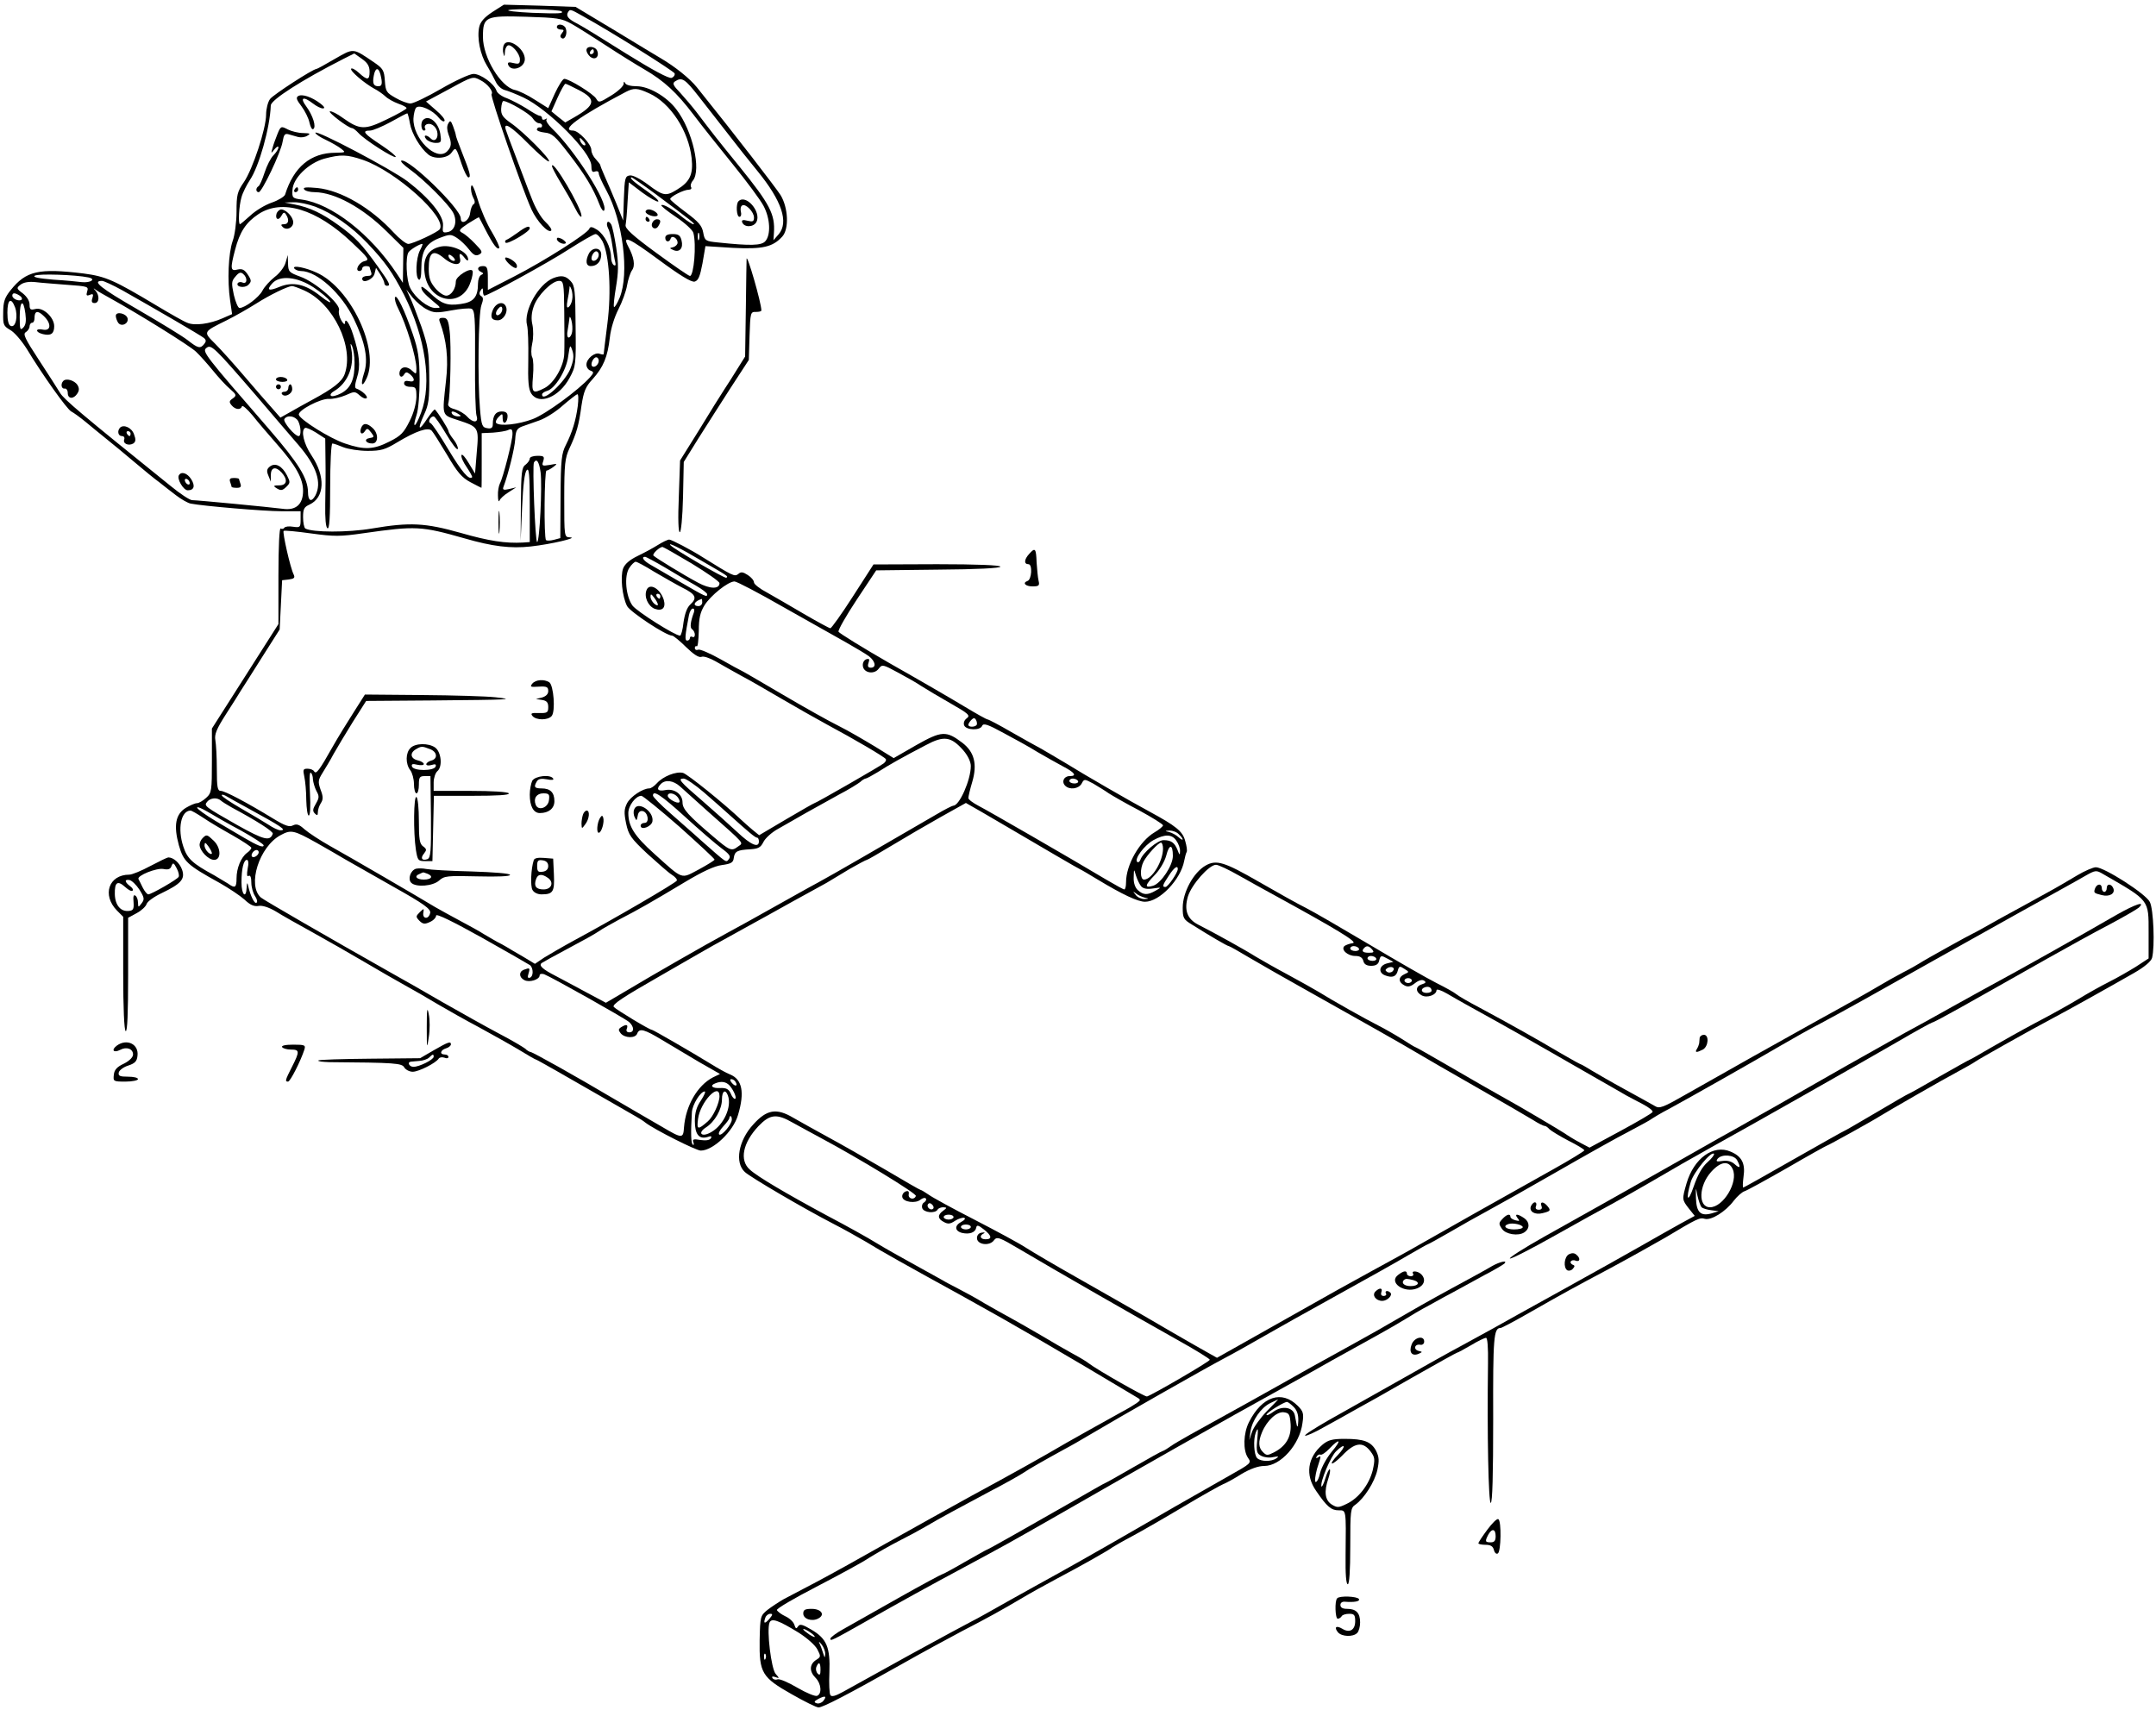 <?xml version="1.0" standalone="no"?>
<!DOCTYPE svg PUBLIC "-//W3C//DTD SVG 20010904//EN"
 "http://www.w3.org/TR/2001/REC-SVG-20010904/DTD/svg10.dtd">
<svg version="1.0" xmlns="http://www.w3.org/2000/svg"
 width="875pt" height="694pt" viewBox="0 0 875 694"
 preserveAspectRatio="xMidYMid meet">
<g transform="translate(0,694) scale(0.1,-0.1)"
fill="#000000" stroke="none">
<path d="M1998 6891 c-32 -21 -48 -39 -53 -60 -10 -45 4 -113 31 -157 13 -21
29 -51 36 -66 7 -15 22 -29 35 -33 13 -3 48 -17 78 -31 101 -48 275 -223 275
-277 0 -22 4 -28 15 -23 9 3 15 0 15 -8 0 -7 14 -38 31 -69 67 -124 94 -337
54 -435 -10 -24 -20 -40 -23 -38 -3 3 1 40 8 81 10 61 11 92 1 159 -7 45 -16
89 -21 96 -13 21 -23 5 -12 -17 6 -10 13 -40 17 -68 4 -27 9 -58 12 -69 3 -12
1 -16 -6 -12 -6 4 -11 18 -11 32 0 39 -26 91 -56 111 -20 13 -29 14 -32 5 -6
-19 -184 -132 -305 -194 l-107 -55 0 48 c0 42 -3 49 -20 49 -22 0 -27 -15 -7
-24 10 -5 10 -7 0 -12 -7 -3 -13 -19 -13 -34 0 -56 -18 -77 -71 -84 -55 -8
-78 1 -126 47 -18 17 -33 27 -33 21 0 -13 11 -26 48 -57 33 -27 33 -27 9 -27
-30 0 -82 41 -102 81 -16 29 -20 126 -7 145 7 11 45 34 56 34 3 0 -2 -12 -10
-27 -16 -32 -19 -109 -4 -118 6 -4 10 13 10 45 0 71 19 103 74 124 42 16 46
16 71 0 14 -9 36 -30 49 -47 18 -23 27 -27 41 -20 15 9 13 13 -17 44 -18 19
-41 39 -52 44 -16 9 -13 13 24 38 24 15 43 26 44 25 1 -2 13 -24 26 -50 31
-60 48 -83 56 -75 3 3 -10 32 -29 64 -20 32 -46 92 -58 133 -15 49 -24 67 -27
53 -2 -12 2 -32 8 -44 8 -14 9 -24 2 -28 -6 -3 -12 -20 -14 -36 -3 -31 -38
-51 -38 -21 0 39 -211 244 -241 234 -6 -2 10 -18 35 -36 57 -41 156 -140 175
-175 18 -34 8 -73 -22 -79 -20 -4 -22 -1 -19 26 4 39 -53 110 -144 180 -65 49
-374 212 -374 197 0 -5 19 -18 43 -29 23 -11 51 -27 62 -36 19 -15 18 -15 -23
-16 -101 0 -170 -58 -205 -170 -3 -8 -27 -23 -53 -32 -27 -9 -67 -33 -88 -53
-21 -19 -40 -35 -42 -35 -8 0 -4 76 6 109 5 19 21 50 34 70 37 54 82 213 85
303 1 23 126 103 297 190 l42 21 31 -22 c23 -16 31 -30 31 -52 0 -35 -9 -36
-43 -5 -15 14 -29 21 -32 17 -5 -9 54 -59 94 -81 14 -7 34 -21 45 -31 10 -10
34 -23 53 -30 18 -6 33 -14 33 -18 0 -4 -35 -24 -79 -45 -90 -44 -110 -44
-179 5 -23 17 -47 29 -53 27 -10 -3 75 -68 90 -68 4 0 16 -9 26 -20 24 -27
144 -104 151 -97 3 3 -24 25 -60 49 -70 46 -79 58 -44 58 11 0 49 16 84 35 34
19 64 35 67 35 2 0 7 -19 11 -42 7 -40 41 -98 74 -125 25 -21 79 -16 95 8 17
24 18 22 41 -48 10 -29 22 -53 27 -53 12 0 6 21 -27 104 -13 33 -24 63 -24 67
0 4 -5 20 -11 36 -9 24 -12 26 -20 11 -6 -10 -5 -26 1 -43 14 -36 13 -51 -6
-70 -43 -42 -139 53 -136 134 1 19 6 39 11 44 14 14 67 -10 91 -40 10 -13 21
-19 24 -14 4 5 -12 25 -35 44 l-40 35 95 51 c93 51 96 52 125 36 29 -14 55
-47 46 -57 -7 -6 123 -382 162 -468 22 -48 68 -98 80 -86 4 4 -7 20 -24 36
-18 17 -41 57 -56 97 -15 37 -42 111 -62 163 -20 52 -39 103 -42 113 -11 35
21 15 94 -59 41 -41 78 -73 81 -69 8 8 -103 120 -154 155 -34 24 -41 35 -40
59 1 17 5 31 9 31 19 0 108 -52 119 -70 7 -11 18 -20 25 -20 7 0 13 -4 13 -10
0 -6 -4 -9 -9 -7 -5 1 -11 -2 -12 -8 -2 -5 12 -11 31 -13 31 -3 43 -14 100
-88 65 -84 98 -139 123 -204 7 -19 16 -30 19 -24 18 29 -118 243 -212 333 -16
15 -26 32 -22 36 4 5 1 5 -5 1 -7 -4 -13 -2 -13 3 0 6 -4 11 -9 11 -6 0 -29
13 -53 29 -24 15 -60 34 -80 42 -21 7 -40 21 -43 31 -9 28 -64 68 -93 68 -15
0 -74 -27 -131 -60 -57 -33 -113 -60 -125 -60 -12 0 -39 10 -61 23 -37 21 -40
26 -43 69 -3 43 -7 50 -47 77 -84 57 -79 56 -156 12 -39 -23 -72 -41 -75 -41
-14 0 -176 -105 -188 -122 -9 -12 -16 -41 -16 -63 0 -57 -54 -221 -90 -274
-27 -39 -30 -52 -30 -120 0 -42 -7 -96 -16 -120 -17 -50 -22 -159 -10 -241 l8
-55 -39 -17 c-52 -23 -114 -31 -143 -18 -14 5 -70 37 -125 70 -172 103 -205
118 -296 130 -181 22 -233 11 -296 -68 -24 -30 -30 -47 -30 -91 -1 -49 1 -54
28 -70 17 -9 46 -43 67 -76 64 -106 163 -245 181 -255 10 -5 36 -24 58 -42 22
-18 59 -49 83 -68 24 -19 76 -62 115 -95 39 -33 84 -70 101 -82 16 -13 47 -37
68 -53 22 -17 49 -32 60 -34 51 -10 298 -31 368 -31 l78 0 0 -34 c0 -31 -2
-33 -30 -29 -17 3 -33 1 -36 -4 -3 -5 -10 -6 -15 -3 -5 4 -9 -72 -9 -191 l0
-197 -135 -212 -135 -212 0 -130 c0 -122 -1 -131 -23 -151 -13 -12 -30 -22
-38 -22 -8 0 -28 -9 -45 -19 -42 -26 -50 -72 -28 -152 19 -66 32 -79 166 -153
37 -21 82 -51 100 -67 23 -22 39 -29 57 -26 15 3 41 -5 70 -22 25 -16 93 -54
151 -86 58 -32 152 -86 210 -120 58 -34 132 -77 165 -95 33 -18 92 -52 130
-75 39 -23 115 -66 170 -95 55 -30 128 -71 163 -92 34 -21 64 -38 66 -38 4 0
119 -66 326 -185 30 -17 66 -38 80 -46 14 -8 32 -19 40 -26 37 -28 205 -113
224 -113 50 0 132 78 151 144 28 93 17 145 -32 165 -16 6 -51 26 -80 44 -75
46 -232 137 -237 137 -10 0 -145 82 -155 93 -8 10 36 39 190 127 109 63 220
127 247 141 26 14 76 42 112 62 36 20 115 63 175 97 61 33 123 68 140 77 16
10 58 35 93 56 35 20 67 37 70 37 3 0 48 26 101 58 53 32 142 84 199 116 l102
57 63 -36 c34 -20 69 -40 77 -45 172 -101 317 -186 325 -189 5 -2 37 -21 70
-41 101 -61 163 -90 192 -90 59 0 145 90 159 166 3 15 7 31 10 36 3 4 0 25 -6
45 -10 39 -38 61 -145 119 -80 43 -272 154 -339 196 -39 23 -84 50 -102 60
-17 9 -71 39 -120 67 -48 28 -92 51 -96 51 -4 0 -47 24 -95 53 -48 29 -182
107 -297 172 -115 66 -210 125 -213 131 -2 7 31 65 74 130 l79 119 252 3 c157
1 252 6 252 12 0 6 -95 10 -257 10 l-258 -1 -83 -129 c-46 -72 -88 -130 -92
-130 -4 0 -52 26 -107 58 -54 32 -122 71 -150 87 -29 15 -53 34 -53 41 0 8
-11 21 -25 30 -20 13 -28 14 -39 4 -15 -11 -20 -9 -142 67 -50 32 -129 73
-138 73 -6 0 -27 -10 -46 -22 -19 -12 -56 -32 -83 -45 -31 -15 -51 -32 -58
-50 -12 -33 -4 -114 16 -153 13 -24 158 -120 183 -120 5 0 31 -21 56 -46 31
-30 52 -44 63 -40 8 4 34 -5 57 -18 23 -13 68 -39 101 -57 33 -17 107 -60 165
-94 58 -34 141 -81 185 -105 110 -59 235 -132 240 -141 3 -4 -1 -11 -8 -17
-13 -11 -276 -162 -282 -162 -2 0 -53 -29 -114 -65 l-110 -65 -27 22 c-15 13
-35 30 -43 38 -76 72 -221 188 -239 193 -28 7 -81 -14 -106 -42 -11 -12 -24
-21 -31 -21 -26 0 -76 -33 -90 -60 -12 -24 -13 -38 -4 -82 10 -47 19 -60 86
-123 42 -38 86 -77 99 -85 13 -8 23 -19 21 -24 -3 -9 -259 -158 -417 -243 -46
-25 -101 -57 -122 -70 l-37 -25 -48 29 c-26 15 -57 33 -68 40 -11 7 -27 15
-35 19 -8 4 -31 18 -52 30 -20 13 -67 39 -105 59 -37 20 -81 44 -98 54 -59 36
-351 206 -425 247 -41 23 -88 54 -104 68 -22 20 -32 23 -47 16 -14 -8 -32 -2
-81 28 -110 67 -196 112 -212 112 -13 0 -16 14 -16 89 0 49 -3 101 -6 117 -4
23 4 44 43 105 26 41 54 84 60 95 7 10 45 71 85 134 l73 115 5 100 5 100 27 3
c22 3 26 7 20 20 -14 27 -46 171 -41 177 3 3 53 -2 111 -10 95 -13 118 -13
215 1 211 30 232 29 408 -21 114 -33 188 -42 269 -33 82 9 197 36 159 37 -23
1 -23 2 -23 159 0 138 3 163 21 202 29 62 38 93 49 174 9 57 16 76 45 107 44
49 61 90 70 169 4 37 19 84 35 115 15 29 31 73 35 97 4 23 13 51 20 61 14 19
8 53 -15 96 -26 49 1 37 123 -53 88 -65 133 -92 146 -89 15 4 22 21 32 74 l12
70 111 -7 c121 -6 162 3 201 46 28 31 24 117 -7 168 -19 30 -187 248 -340 438
-29 36 -89 84 -147 118 -10 6 -92 55 -182 110 l-163 98 -145 5 -146 4 -47 -30z
m281 3 c10 -9 -10 -10 -119 -6 -63 3 -107 8 -96 11 19 7 207 3 215 -5z m84
-18 c123 -68 372 -225 375 -234 2 -7 -4 -15 -12 -18 -11 -4 -76 31 -184 98
-92 58 -181 113 -199 122 -36 18 -47 31 -38 46 8 14 10 13 58 -14z m-43 -33
c25 -14 88 -54 140 -88 52 -34 121 -77 154 -96 81 -47 132 -94 201 -185 33
-44 105 -134 160 -202 55 -68 111 -143 124 -168 27 -51 30 -117 7 -143 -16
-18 -60 -19 -193 -5 -50 5 -53 7 -59 40 -5 28 -19 44 -70 82 -35 26 -64 50
-64 54 0 10 55 38 75 38 9 0 13 5 10 10 -4 6 -1 18 7 27 35 43 -1 203 -67 289
-39 52 -112 94 -161 94 -24 0 -44 5 -47 13 -4 8 -6 6 -6 -4 -1 -9 -23 -30 -51
-47 -47 -29 -50 -30 -60 -13 -10 19 -110 81 -130 81 -6 0 -23 -27 -38 -59
l-27 -60 -54 34 c-29 19 -66 37 -82 40 -57 13 -129 132 -129 215 0 83 10 87
176 82 126 -4 143 -6 184 -29z m-776 -205 c9 -36 7 -48 -8 -48 -20 0 -25 11
-19 43 6 33 19 35 27 5z m1293 -91 c32 -41 85 -109 118 -151 33 -43 86 -110
119 -150 99 -121 128 -208 86 -257 l-21 -24 2 30 c5 75 -16 116 -140 269 -92
113 -109 135 -175 222 -17 22 -46 56 -65 77 -30 31 -33 39 -21 47 28 18 40 10
97 -63z m-487 27 c71 -37 67 -61 -21 -111 l-35 -20 -28 22 -28 23 25 56 c14
31 28 56 32 56 3 0 28 -12 55 -26z m285 -13 c86 -39 160 -153 172 -263 7 -66
-7 -96 -60 -128 -44 -27 -55 -26 -116 20 -32 24 -63 40 -75 38 -19 -3 -21 -11
-24 -93 l-3 -90 -28 70 c-16 39 -37 88 -47 110 -10 22 -18 43 -18 46 -1 3 -9
13 -18 23 -10 10 -18 26 -18 37 0 24 -52 79 -74 79 -54 0 22 56 214 157 33 17
47 16 95 -6z m-265 -196 c7 -9 8 -15 2 -15 -5 0 -12 7 -16 15 -3 8 -4 15 -2
15 2 0 9 -7 16 -15z m-897 -74 c134 -46 342 -233 312 -281 -7 -12 -110 -60
-128 -60 -9 0 -36 21 -59 46 -92 100 -213 171 -310 181 -45 4 -59 3 -54 -5 4
-7 24 -12 44 -12 81 -1 194 -63 292 -160 l67 -66 -1 -71 -1 -71 -25 38 c-107
161 -264 283 -385 300 -38 5 -40 7 -38 39 2 48 65 109 129 127 68 18 92 17
157 -5z m1184 -136 c149 -111 167 -125 157 -125 -5 0 -25 13 -44 28 -40 33
-80 56 -86 49 -3 -2 24 -24 60 -48 36 -24 67 -53 70 -64 13 -48 2 -175 -14
-175 -5 0 -66 42 -137 94 -97 71 -127 99 -124 113 2 10 6 53 8 95 l5 78 54
-41 c30 -22 60 -39 65 -37 6 2 -15 21 -45 42 -52 36 -75 56 -62 56 2 0 44 -29
93 -65z m-1377 -54 c70 -27 146 -80 211 -148 73 -77 101 -117 149 -210 87
-173 114 -359 69 -478 -23 -62 -38 -69 -18 -8 7 21 12 84 12 143 -1 87 -5 118
-28 185 -32 94 -66 165 -72 148 -2 -6 3 -26 12 -43 34 -66 75 -201 75 -246 0
-23 -1 -24 -16 -10 -20 20 -43 20 -51 1 -7 -21 6 -33 17 -15 7 11 11 11 24 1
22 -19 20 -34 -4 -28 -13 3 -20 0 -20 -9 0 -8 10 -14 25 -14 23 0 25 -4 25
-42 -1 -26 -11 -65 -28 -98 -23 -46 -35 -59 -81 -82 -65 -33 -102 -35 -181 -8
-60 20 -180 95 -187 116 -6 18 88 67 122 65 17 -1 47 6 68 15 35 16 38 16 57
-1 11 -10 23 -15 28 -11 7 7 -19 31 -42 39 -7 2 -6 16 3 45 15 44 10 94 -16
174 -15 48 -33 72 -33 46 -1 -7 -7 -2 -15 12 -8 14 -12 32 -9 41 7 25 -97 115
-157 136 -46 17 -49 20 -50 53 l-1 35 -9 -31 c-5 -18 -25 -44 -44 -58 -19 -15
-42 -40 -50 -56 -14 -27 -71 -70 -93 -70 -6 0 -16 24 -23 53 -10 48 -10 56 7
75 13 16 21 19 31 10 18 -15 17 -42 -2 -35 -8 4 -17 2 -20 -2 -9 -16 28 -22
43 -7 13 13 13 18 -2 41 -14 21 -23 25 -42 21 -29 -8 -30 4 -10 80 19 73 44
111 95 145 96 63 235 21 378 -114 70 -66 74 -72 52 -77 -24 -6 -40 -40 -20
-40 6 0 11 5 11 10 0 6 7 10 15 10 8 0 15 -2 15 -4 0 -2 3 -11 6 -20 4 -12 0
-16 -15 -16 -12 0 -21 -5 -21 -11 0 -22 44 -4 50 20 l6 24 17 -26 c9 -14 17
-31 17 -37 0 -5 5 -10 10 -10 17 0 12 10 -37 79 -67 93 -90 117 -159 167 -68
49 -117 72 -178 84 l-41 8 37 1 c21 1 60 -8 88 -18z m1557 -133 c-3 -7 -5 -2
-5 12 0 14 2 19 5 13 2 -7 2 -19 0 -25z m-392 -7 c28 -55 37 -205 20 -335 -8
-64 -15 -120 -15 -123 0 -3 -7 -2 -16 1 -20 8 -54 -20 -54 -44 0 -10 7 -21 16
-24 15 -6 15 -8 -2 -28 -47 -52 -179 -149 -232 -169 -58 -22 -134 -30 -148
-16 -4 4 0 15 9 24 16 16 17 16 17 -5 0 -13 4 -20 10 -17 6 3 10 15 10 26 0
13 -7 19 -24 19 -24 0 -36 -16 -36 -52 0 -14 -6 -19 -22 -16 -21 3 -24 10 -30
78 -10 114 -7 389 6 422 8 22 8 31 -1 36 -8 5 -9 13 -3 22 8 13 10 12 10 -2 0
-10 3 -18 6 -18 15 0 261 135 344 189 52 33 100 61 107 61 7 0 19 -13 28 -29z
m-2086 -147 c33 -7 8 -23 -28 -19 -14 2 -66 7 -115 10 -59 5 -84 10 -75 16 13
9 167 4 218 -7z m913 -40 c30 -20 60 -45 67 -56 7 -11 -10 -2 -38 20 -61 49
-112 60 -166 38 -45 -19 -55 -14 -30 14 31 34 101 27 167 -16z m-999 10 c83
-6 87 -7 81 -26 -5 -17 -3 -20 10 -15 14 6 16 3 11 -13 -5 -14 -2 -20 9 -20
19 0 21 30 4 50 -11 12 -10 12 2 3 8 -6 35 -21 60 -35 114 -63 318 -190 345
-215 17 -16 48 -51 70 -78 22 -27 53 -61 69 -74 26 -23 27 -26 11 -38 -15 -10
-16 -15 -5 -28 15 -18 37 -20 42 -4 2 6 21 -11 43 -37 21 -27 67 -80 101 -119
75 -85 104 -138 104 -187 0 -55 -29 -81 -83 -73 -55 7 -345 35 -367 35 -10 0
-49 26 -88 58 -364 293 -432 351 -448 377 -10 17 -49 77 -86 134 -57 87 -66
106 -53 113 8 5 15 16 15 23 0 8 5 15 10 15 6 0 10 8 10 18 0 30 12 34 37 10
32 -30 31 -62 -2 -56 -32 7 -33 -10 -1 -18 33 -8 46 2 46 32 0 36 -45 78 -76
70 -20 -5 -24 -3 -24 18 0 15 -11 32 -27 45 -27 20 -27 22 -9 36 12 9 33 13
60 10 23 -3 81 -7 129 -11z m223 -22 c122 -69 319 -183 332 -194 9 -8 9 -14 1
-24 -16 -20 -25 -18 -67 15 -20 16 -112 72 -205 126 -149 86 -185 115 -143
115 7 0 44 -17 82 -38z m739 -1 c118 -53 203 -229 164 -339 -11 -31 -45 -58
-134 -106 -28 -15 -67 -37 -88 -49 l-39 -22 -36 41 c-21 23 -71 81 -112 129
-41 48 -94 107 -117 130 -49 49 -50 47 47 95 36 18 90 49 120 68 55 35 127 70
145 71 6 0 28 -8 50 -18z m498 -77 c27 -14 39 -15 98 -4 37 7 74 10 82 7 14
-5 16 -35 15 -209 -1 -112 2 -213 6 -225 10 -30 -14 -31 -39 -3 -10 11 -32 24
-49 29 -20 5 -29 13 -27 22 9 28 13 241 6 294 -5 46 -10 55 -27 55 -15 0 -18
-4 -13 -17 27 -72 36 -148 25 -239 -16 -146 -18 -137 48 -159 85 -28 86 -29
77 -130 l-7 -87 -26 43 c-14 24 -27 38 -29 32 -3 -7 7 -29 21 -49 14 -21 24
-39 22 -41 -12 -13 -42 22 -96 112 -34 57 -66 105 -73 108 -12 4 -1 27 13 27
5 0 28 -33 51 -72 24 -40 44 -67 47 -60 2 6 -6 24 -17 38 -12 15 -21 30 -21
35 0 7 -43 76 -55 87 -2 2 -16 -15 -31 -37 -35 -54 -41 -46 -13 16 19 41 22
64 21 158 -1 97 -5 121 -32 200 -18 50 -39 104 -47 120 l-14 30 26 -33 c15
-18 41 -40 58 -48z m-1653 56 c8 -5 11 -12 8 -16 -10 -9 -38 3 -38 16 0 12 10
13 30 0z m-19 -47 c13 -35 3 -84 -17 -76 -9 3 -14 21 -14 54 0 54 15 64 31 22z
m42 -25 c4 -31 2 -47 -9 -58 -12 -12 -14 -7 -14 43 0 67 15 76 23 15z m1336
-199 c1 -67 -15 -104 -54 -125 -19 -10 -38 -15 -42 -10 -4 4 1 12 12 18 55 32
84 99 71 170 -5 25 -4 28 3 13 5 -11 10 -41 10 -66z m-400 -134 c47 -55 95
-111 106 -124 11 -13 41 -48 67 -78 73 -85 95 -152 68 -204 -16 -29 -30 -23
-30 14 -1 56 -37 115 -157 254 -264 304 -274 317 -255 331 19 15 31 4 201
-193z m1391 141 c0 -16 -18 -31 -27 -22 -8 8 5 36 17 36 5 0 10 -6 10 -14z
m-85 -183 c-8 -61 -23 -108 -48 -158 -18 -35 -21 -60 -22 -209 l-1 -170 -26
-7 c-15 -4 -29 -4 -32 -1 -9 9 -7 282 2 282 5 0 17 7 28 15 18 14 17 14 -15 8
-31 -5 -33 -4 -26 16 5 18 3 21 -24 21 -17 0 -31 -5 -31 -11 0 -7 -8 -18 -17
-25 -16 -11 -18 -32 -19 -161 l-1 -148 6 137 c4 89 10 141 19 150 9 10 12 -18
12 -140 l0 -152 -27 -2 c-71 -4 -138 6 -253 39 -145 41 -206 44 -360 18 -99
-17 -243 -16 -271 0 -5 4 -9 24 -9 46 0 33 4 41 26 51 62 29 66 114 8 200 -31
46 -44 101 -26 111 4 3 24 -6 45 -19 l37 -24 1 -88 c1 -48 0 -128 -1 -178 -1
-58 2 -94 9 -98 8 -5 11 44 11 168 0 97 4 176 9 176 5 0 25 -7 44 -15 20 -8
65 -15 99 -15 54 0 71 5 119 34 78 47 126 63 141 48 6 -6 34 -51 63 -99 41
-70 59 -91 94 -110 24 -13 45 -23 45 -23 1 0 1 50 1 111 l0 111 45 2 c25 2 53
6 63 11 13 6 17 2 17 -16 0 -28 -38 -177 -51 -201 -5 -10 -9 -32 -8 -50 0 -18
3 -27 6 -20 3 8 19 23 37 34 l31 20 -29 -7 c-22 -5 -27 -3 -23 8 20 52 46 159
48 194 2 35 7 44 28 52 14 5 46 16 71 25 25 9 68 36 95 61 28 24 54 44 58 45
5 0 5 -21 2 -47z m-485 -33 c13 -8 13 -10 -2 -10 -9 0 -20 5 -23 10 -8 13 5
13 25 0z m-650 -29 c12 -23 13 -61 2 -61 -16 0 -64 58 -58 69 11 18 44 13 56
-8z m984 -208 c7 -56 -4 -283 -14 -283 -8 0 -20 310 -13 323 11 18 21 3 27
-40z m655 -360 c110 -64 106 -61 99 -68 -5 -5 -213 116 -227 132 -13 14 37
-10 128 -64z m-42 -10 c62 -38 113 -73 113 -80 0 -25 -39 -24 -87 2 -58 31
-171 100 -181 110 -6 6 24 35 37 35 3 0 56 -30 118 -67z m-107 -17 c41 -25 96
-57 123 -72 26 -15 47 -31 47 -36 0 -13 -5 -11 -108 49 -53 31 -109 63 -124
72 -26 15 -37 31 -20 31 4 0 41 -20 82 -44z m-46 -16 c36 -21 88 -51 115 -65
55 -27 62 -42 32 -69 -13 -12 -22 -38 -27 -72 -3 -30 -10 -54 -14 -54 -20 0
-175 98 -193 122 -27 37 -35 120 -13 153 9 14 21 25 26 25 5 0 39 -18 74 -40z
m527 -145 c101 -57 215 -121 252 -142 37 -21 79 -46 93 -56 27 -21 32 -47 8
-47 -11 0 -14 6 -9 20 5 15 3 18 -10 14 -9 -4 -15 -15 -13 -28 4 -28 47 -35
65 -9 13 17 17 16 76 -16 34 -18 78 -43 97 -56 19 -12 72 -44 118 -70 72 -41
81 -49 66 -60 -10 -7 -15 -19 -11 -29 8 -20 65 -22 73 -2 5 12 23 6 87 -29 45
-24 107 -58 137 -77 31 -18 77 -44 103 -58 50 -26 59 -40 28 -40 -23 0 -34
-23 -18 -39 18 -18 55 -13 67 9 10 19 11 19 48 -1 20 -12 48 -29 62 -39 14 -9
69 -41 123 -69 53 -29 97 -56 97 -61 0 -4 -15 -17 -34 -28 -61 -36 -116 -132
-116 -203 0 -16 -3 -29 -7 -29 -4 0 -36 18 -72 39 -159 95 -482 281 -519 300
-23 12 -42 26 -42 32 0 6 7 36 16 66 21 72 8 121 -40 158 -66 50 -84 49 -187
-9 l-92 -53 -76 47 c-43 26 -108 64 -146 83 -39 19 -144 78 -234 131 -90 53
-164 96 -166 96 -1 0 -38 20 -80 44 -43 24 -84 42 -91 39 -8 -3 -14 0 -14 7 0
6 3 9 8 7 4 -3 7 25 8 62 0 52 6 76 23 104 25 40 96 97 122 97 9 0 99 -47 200
-105z m-331 20 c0 -8 -7 -15 -15 -15 -26 0 -18 20 13 29 1 1 2 -6 2 -14z m-34
-41 c-14 -38 -17 -62 -7 -68 6 -4 11 -14 11 -22 0 -8 -4 -12 -10 -9 -5 3 -10
1 -10 -4 0 -6 -5 -11 -11 -11 -11 0 -9 19 7 103 3 15 10 27 16 27 6 0 7 -7 4
-16z m1148 -456 c-7 -10 -34 -10 -34 0 0 4 5 13 12 20 9 9 14 9 19 0 4 -7 5
-16 3 -20z m-54 -104 c18 -21 30 -46 30 -63 0 -56 -46 -161 -71 -161 -4 0 -34
-15 -66 -34 -198 -115 -427 -248 -483 -278 -36 -19 -117 -65 -180 -100 -63
-36 -151 -84 -195 -108 -83 -45 -286 -161 -413 -237 l-73 -43 -77 41 c-42 23
-99 53 -127 68 -53 27 -69 42 -57 52 4 3 52 30 107 59 55 29 111 60 125 70 14
10 52 31 85 49 74 38 130 70 265 151 72 43 119 65 150 69 37 5 46 10 48 29 4
27 14 32 67 35 32 2 42 7 53 29 7 15 34 40 60 54 26 15 76 43 112 64 36 20 97
54 135 75 39 20 77 44 86 51 8 8 19 14 22 14 4 0 26 12 49 26 45 29 100 60
196 110 73 39 102 35 152 -22z m-1052 -171 c37 -32 82 -72 102 -90 79 -71 105
-93 113 -93 4 0 7 -7 7 -15 0 -28 -32 -15 -88 38 -31 29 -95 86 -142 127 -92
79 -101 90 -75 90 9 0 47 -26 83 -57z m1517 47 c3 -5 -3 -10 -14 -10 -12 0
-21 5 -21 10 0 6 6 10 14 10 8 0 18 -4 21 -10z m-1615 -22 c14 -13 63 -57 109
-98 160 -142 149 -129 126 -146 -26 -20 -33 -17 -101 41 -101 86 -124 111
-124 138 0 34 -34 58 -71 50 -30 -6 -37 5 -17 25 19 19 51 14 78 -10z m-1760
-85 c143 -78 166 -93 138 -93 -8 0 -30 10 -49 23 -19 12 -69 42 -111 66 -43
25 -78 48 -78 53 0 5 10 2 23 -6 12 -7 47 -27 77 -43z m1780 -38 c58 -53 124
-110 147 -127 34 -25 40 -34 31 -45 -12 -15 -5 -19 -114 77 -27 25 -83 73
-122 108 -40 35 -72 67 -72 73 0 24 33 2 130 -86z m-30 80 c7 -9 10 -18 7 -21
-7 -8 -47 14 -47 26 0 15 26 12 40 -5z m8 -121 c78 -70 142 -129 142 -133 0
-3 -29 -21 -64 -40 -74 -39 -61 -44 -181 64 -80 72 -105 111 -105 165 0 30 30
70 53 70 6 0 76 -57 155 -126z m-1862 107 c5 -5 25 -17 44 -28 101 -54 170
-98 167 -107 -11 -32 -36 -25 -142 34 -137 78 -138 79 -124 96 13 16 40 18 55
5z m82 -122 c50 -28 92 -55 92 -60 0 -11 -24 -2 -80 31 -25 15 -78 46 -117 69
-40 24 -73 48 -73 53 0 5 19 -3 43 -17 23 -14 84 -49 135 -76z m-155 53 c23
-16 77 -48 120 -72 42 -24 77 -47 77 -51 0 -5 -8 -14 -18 -21 -24 -18 -42 -62
-42 -103 0 -38 -6 -42 -35 -21 -11 7 -36 22 -55 33 -88 48 -110 67 -126 117
-24 72 -10 145 29 146 5 0 27 -13 50 -28z m462 -103 c39 -22 91 -52 116 -67
26 -15 114 -65 197 -112 123 -69 150 -89 148 -105 -2 -11 -9 -20 -17 -20 -8 0
-13 8 -11 20 3 19 3 19 -14 3 -17 -17 -17 -19 -2 -35 14 -14 22 -15 43 -5 14
6 25 18 25 26 0 9 66 -23 188 -91 103 -58 190 -108 194 -111 13 -13 13 -45 -1
-50 -9 -3 -11 1 -6 17 7 23 5 24 -19 15 -21 -8 -20 -31 2 -42 20 -11 62 2 62
19 0 6 7 8 18 5 31 -12 326 -178 345 -194 21 -19 22 -42 1 -42 -10 0 -14 6
-10 15 6 17 -2 19 -23 6 -12 -8 -12 -12 -2 -25 17 -20 60 -21 67 -1 9 23 28
18 101 -26 38 -23 106 -63 151 -90 l84 -48 -29 -14 c-63 -33 -110 -115 -117
-202 -3 -47 -7 -47 -90 2 -34 20 -70 41 -81 47 -11 6 -63 37 -115 67 -148 88
-329 189 -336 189 -4 0 -15 6 -23 14 -9 7 -56 35 -106 61 -49 26 -153 84 -230
128 -77 45 -169 97 -205 117 -255 144 -518 296 -531 307 -57 49 -7 208 81 254
41 22 52 20 145 -32z m3499 35 c22 -21 20 -31 -1 -12 -10 9 -27 18 -38 21 -19
4 -18 5 2 6 12 0 29 -6 37 -15z m-10 -26 c9 -12 16 -32 15 -43 0 -17 -2 -17
-10 5 -12 30 -26 40 -57 40 -24 0 -84 -51 -94 -80 -3 -8 -9 -12 -13 -8 -12 12
29 67 66 88 46 25 75 25 93 -2z m-54 -32 c0 -52 -45 -126 -77 -126 -16 0 -17
43 -2 73 14 27 60 77 71 77 4 0 8 -11 8 -24z m40 -30 c0 -39 -48 -111 -80
-121 -36 -11 -34 2 5 42 21 21 41 55 48 80 12 48 27 48 27 -1z m-3710 15 c0
-12 -20 -25 -27 -18 -7 7 6 27 18 27 5 0 9 -4 9 -9z m-45 -67 c-4 -24 -3 -34
4 -29 7 4 11 -6 11 -27 0 -19 7 -43 15 -55 8 -12 11 -24 6 -27 -8 -6 -25 28
-34 69 -3 15 -5 13 -6 -7 -2 -48 -21 -30 -21 20 0 57 9 92 22 92 6 0 8 -14 3
-36z m3775 -1 c0 -15 -40 -73 -50 -73 -14 0 -13 6 13 45 21 33 37 45 37 28z
m-149 -70 c9 -10 24 -13 49 -9 34 5 35 5 10 -9 -33 -19 -50 -18 -72 2 -11 10
-18 29 -17 52 1 35 1 36 9 8 5 -16 14 -35 21 -44z m14 -46 c19 -4 19 -5 -1 -6
-12 0 -28 7 -35 17 -12 15 -12 16 1 6 8 -7 24 -14 35 -17z m-1660 -748 c11
-17 -1 -21 -15 -4 -8 9 -8 15 -2 15 6 0 14 -5 17 -11z m-23 -16 c18 -22 30
-53 20 -53 -4 0 -12 10 -17 23 -8 17 -18 22 -43 21 -32 -2 -43 10 -19 19 24
10 44 7 59 -10z m-117 -59 c-18 -26 -25 -50 -25 -84 0 -54 17 -75 51 -65 15 5
19 4 14 -5 -5 -8 -20 -10 -42 -7 -28 5 -34 3 -29 -9 3 -8 2 -13 -2 -10 -8 5
-9 47 -4 132 2 31 35 84 52 84 5 0 -2 -16 -15 -36z m75 17 c0 -28 -26 -84 -47
-102 -41 -36 -46 -35 -40 10 9 68 87 151 87 92z m34 3 c17 -45 -16 -119 -66
-148 -39 -24 -60 -6 -23 18 36 23 65 74 65 114 0 34 14 43 24 16z m16 -98 c0
-19 -40 -67 -51 -61 -5 4 2 18 16 33 14 15 25 30 25 34 0 5 2 8 5 8 3 0 5 -6
5 -14z"/>
<path d="M2260 6830 c0 -5 7 -10 16 -10 13 0 14 -3 5 -14 -8 -10 -9 -16 -1
-21 13 -8 24 20 16 40 -6 17 -36 21 -36 5z"/>
<path d="M2044 6756 c-3 -8 -4 -23 -1 -33 4 -15 5 -14 6 4 0 12 5 24 11 28 14
9 50 -32 50 -56 0 -18 -4 -20 -26 -15 -19 5 -25 3 -22 -6 11 -32 68 -14 68 22
0 45 -72 92 -86 56z"/>
<path d="M2380 6736 c0 -7 7 -19 15 -26 20 -16 38 -1 29 23 -7 20 -44 23 -44
3z m30 -6 c0 -5 -5 -10 -11 -10 -5 0 -7 5 -4 10 3 6 8 10 11 10 2 0 4 -4 4
-10z"/>
<path d="M2997 6123 c-11 -11 -8 -63 4 -63 6 0 9 9 6 20 -3 11 -1 23 5 26 14
9 48 -26 48 -49 0 -16 -5 -18 -26 -13 -19 5 -25 3 -22 -6 8 -22 46 -21 58 1
21 41 -43 115 -73 84z"/>
<path d="M1195 6170 c-3 -5 -1 -10 4 -10 6 0 11 5 11 10 0 6 -2 10 -4 10 -3 0
-8 -4 -11 -10z"/>
<path d="M2620 6081 c0 -12 39 -25 48 -16 7 7 -17 25 -35 25 -7 0 -13 -4 -13
-9z"/>
<path d="M2620 6050 c0 -5 5 -10 11 -10 5 0 7 5 4 10 -3 6 -8 10 -11 10 -2 0
-4 -4 -4 -10z"/>
<path d="M2647 6035 c-8 -19 13 -31 24 -14 13 20 11 29 -5 29 -8 0 -16 -7 -19
-15z"/>
<path d="M2700 5975 c0 -18 17 -20 22 -3 5 15 28 1 28 -17 0 -7 -8 -15 -17
-18 -17 -4 -17 -4 0 -12 25 -11 41 8 33 39 -5 21 -13 26 -36 26 -20 0 -30 -5
-30 -15z"/>
<path d="M1123 6075 c-8 -24 7 -33 19 -11 8 15 12 16 19 5 14 -22 10 -39 -8
-39 -13 0 -14 -3 -6 -11 16 -16 43 -4 43 19 0 21 -29 52 -49 52 -6 0 -14 -7
-18 -15z"/>
<path d="M1194 5851 c4 -6 16 -11 27 -11 65 0 165 -91 215 -194 47 -98 60
-166 41 -222 -15 -47 -8 -60 11 -19 53 116 -64 365 -202 428 -45 21 -100 32
-92 18z"/>
<path d="M1466 5204 c-9 -22 3 -32 15 -14 8 13 12 12 25 -5 14 -18 13 -20 -6
-23 -25 -4 -16 -22 11 -22 25 0 26 41 1 63 -23 21 -38 21 -46 1z"/>
<path d="M2390 5911 c-15 -30 -12 -51 8 -51 25 0 42 19 42 47 0 29 -35 32 -50
4z m40 -5 c0 -16 -18 -31 -27 -22 -8 8 5 36 17 36 5 0 10 -6 10 -14z"/>
<path d="M2245 5811 c-61 -25 -121 -134 -106 -191 4 -14 6 -77 5 -140 -2 -88
1 -120 12 -137 31 -49 114 -15 156 64 25 46 26 54 24 210 -1 143 -3 164 -20
182 -20 22 -38 25 -71 12z m45 -138 c1 -71 1 -146 0 -168 -1 -50 -41 -120 -80
-140 -49 -25 -53 -21 -47 47 3 34 2 69 -3 78 -5 9 -5 34 0 56 5 21 5 55 1 75
-6 24 -4 50 5 75 15 45 74 104 103 104 18 0 20 -8 21 -127z m32 50 c-2 -13 -9
-26 -15 -30 -7 -4 -8 5 -4 27 4 18 7 40 8 49 0 12 2 12 8 -3 4 -11 6 -30 3
-43z m0 -130 c-2 -13 -9 -23 -14 -23 -6 0 -8 13 -4 31 3 17 6 39 7 48 1 9 4 5
8 -9 4 -14 5 -35 3 -47z m-7 -149 c-21 -54 -115 -141 -115 -105 0 5 9 11 19
14 33 8 80 84 87 141 7 48 8 49 17 23 7 -21 5 -40 -8 -73z"/>
<path d="M2001 5684 c-13 -30 -7 -44 19 -44 23 0 42 32 34 54 -9 25 -39 19
-53 -10z m30 -17 c-16 -16 -26 0 -10 19 9 11 15 12 17 4 2 -6 -1 -17 -7 -23z"/>
<path d="M470 5658 c0 -7 4 -19 9 -27 12 -19 43 -6 39 16 -4 21 -48 31 -48 11z"/>
<path d="M257 5394 c-12 -12 -8 -34 6 -31 6 1 12 -7 12 -18 0 -25 24 -26 39
-2 8 12 8 22 0 35 -12 18 -45 28 -57 16z"/>
<path d="M487 5204 c-12 -13 -8 -34 8 -34 8 0 12 -6 9 -14 -6 -17 18 -27 37
-16 10 7 11 16 3 37 -9 27 -42 42 -57 27z m43 -24 c0 -5 -2 -10 -4 -10 -3 0
-8 5 -11 10 -3 6 -1 10 4 10 6 0 11 -4 11 -10z"/>
<path d="M1096 5047 c-13 -10 -15 -18 -7 -37 l10 -25 0 28 c1 31 20 35 44 9
26 -29 22 -52 -10 -52 -22 0 -25 -2 -13 -10 20 -13 26 -12 44 6 14 14 14 18 1
44 -20 39 -47 53 -69 37z"/>
<path d="M726 5011 c-9 -14 18 -61 36 -61 26 0 31 18 14 45 -16 25 -40 33 -50
16z m44 -32 c0 -6 -4 -7 -10 -4 -5 3 -10 11 -10 16 0 6 5 7 10 4 6 -3 10 -11
10 -16z"/>
<path d="M934 4984 c3 -9 6 -18 6 -20 0 -2 9 -4 21 -4 15 0 19 4 15 16 -3 9
-6 18 -6 20 0 2 -9 4 -21 4 -15 0 -19 -4 -15 -16z"/>
<path d="M1120 5400 c0 -5 12 -10 26 -10 14 0 23 4 19 10 -3 6 -15 10 -26 10
-10 0 -19 -4 -19 -10z"/>
<path d="M1120 5370 c0 -5 5 -10 10 -10 6 0 10 5 10 10 0 6 -4 10 -10 10 -5 0
-10 -4 -10 -10z"/>
<path d="M1170 5365 c0 -8 -7 -15 -16 -15 -8 0 -13 -4 -10 -9 10 -16 42 -1 42
20 0 10 -4 19 -8 19 -4 0 -8 -7 -8 -15z"/>
<path d="M2023 4820 c0 -41 2 -58 4 -37 2 20 2 54 0 75 -2 20 -4 3 -4 -38z"/>
<path d="M2624 4545 c-11 -27 6 -65 33 -76 31 -11 46 4 37 36 -14 46 -58 71
-70 40z m46 -59 c0 -5 -7 -3 -15 4 -8 7 -15 20 -15 28 0 13 3 12 15 -4 8 -10
15 -23 15 -28z m10 34 c0 -5 -2 -10 -4 -10 -3 0 -8 5 -11 10 -3 6 -1 10 4 10
6 0 11 -4 11 -10z"/>
<path d="M2574 3655 c-4 -8 -3 -23 2 -32 7 -16 8 -15 12 5 2 15 9 22 20 20 22
-4 29 -48 8 -48 -9 0 -16 -5 -16 -11 0 -21 45 -4 48 18 6 41 -61 84 -74 48z"/>
<path d="M822 3538 c-7 -7 -12 -19 -12 -27 1 -25 36 -61 59 -61 30 0 28 50 -2
78 -27 26 -29 26 -45 10z m38 -61 c0 -5 -7 -4 -15 3 -8 7 -15 20 -15 29 1 13
3 13 15 -3 8 -11 15 -24 15 -29z"/>
<path d="M1210 6550 c-10 -6 -6 -16 14 -42 14 -19 29 -49 32 -66 4 -17 10 -29
15 -26 14 8 -1 55 -28 92 -27 36 -13 43 27 12 14 -11 32 -20 40 -20 10 0 7 7
-10 20 -34 26 -74 40 -90 30z"/>
<path d="M1717 6453 c-11 -10 -8 -43 4 -43 5 0 8 4 4 9 -3 5 -1 12 4 15 16 10
39 -4 45 -27 7 -27 -9 -46 -26 -29 -17 17 -33 15 -18 -3 7 -8 24 -15 38 -15
23 0 24 3 19 37 -8 48 -48 79 -70 56z"/>
<path d="M1126 6396 c-7 -18 -17 -44 -20 -57 -7 -23 -6 -23 8 -5 9 11 16 14
16 8 0 -7 -9 -21 -20 -32 -11 -11 -27 -42 -36 -70 -9 -28 -20 -53 -25 -56 -12
-7 -11 -24 1 -24 13 0 90 161 97 205 5 29 9 34 24 30 11 -3 28 -8 39 -11 11
-3 28 -1 37 5 15 9 12 10 -17 11 -19 0 -47 7 -63 15 -26 14 -28 13 -41 -19z"/>
<path d="M2240 6266 c0 -4 15 -34 34 -65 19 -31 46 -78 60 -106 14 -28 26 -42
26 -31 0 32 -118 233 -120 202z"/>
<path d="M2100 5995 c-18 -13 -38 -26 -44 -28 -6 -2 -8 -8 -4 -12 8 -8 98 45
98 58 0 13 -15 8 -50 -18z"/>
<path d="M2260 5970 c0 -12 28 -25 36 -17 3 3 -4 10 -15 17 -15 7 -21 7 -21 0z"/>
<path d="M1783 5938 c-47 -12 -67 -48 -60 -104 13 -121 151 -149 187 -38 7 19
10 38 8 44 -6 17 -68 -21 -68 -42 0 -30 -19 -58 -39 -58 -11 0 -31 14 -45 31
-20 24 -26 41 -26 79 0 67 18 79 62 42 37 -31 73 -32 65 -1 -6 24 2 24 19 2 7
-10 14 -13 14 -7 1 33 -71 65 -117 52z m63 -55 c-7 -7 -26 7 -26 19 0 6 6 6
15 -2 9 -7 13 -15 11 -17z"/>
<path d="M2050 5892 c0 -13 39 -46 46 -39 3 3 3 10 -1 16 -9 15 -45 33 -45 23z"/>
<path d="M3030 5889 c0 -2 -2 -92 -3 -200 l-3 -196 -30 -48 c-16 -26 -40 -64
-54 -85 -14 -21 -60 -95 -102 -164 l-78 -125 -5 -145 c-4 -92 -2 -146 4 -146
5 0 11 59 13 143 l3 142 59 95 c33 52 92 145 132 207 l73 112 3 98 c3 94 4 98
26 97 12 0 22 2 22 6 0 31 -59 234 -60 209z"/>
<path d="M4177 4692 c-21 -23 -22 -42 -3 -42 17 0 13 -63 -4 -68 -22 -8 -8
-22 20 -22 26 0 30 3 25 23 -3 12 -6 46 -8 74 -2 58 -6 62 -30 35z"/>
<path d="M2160 4165 c-10 -13 -7 -14 26 -12 33 2 39 -1 39 -18 0 -12 -9 -21
-25 -26 l-25 -6 25 -4 c19 -3 25 -10 25 -29 0 -22 -4 -25 -38 -24 -30 1 -35
-1 -26 -12 15 -18 63 -18 78 0 16 19 8 125 -10 137 -21 13 -55 11 -69 -6z"/>
<path d="M1436 4050 c-25 -39 -64 -102 -86 -141 -54 -96 -67 -113 -75 -100 -3
6 -15 11 -27 11 -18 0 -19 -4 -13 -32 4 -18 8 -61 8 -95 1 -35 5 -63 10 -63 6
0 8 37 5 90 -3 50 -2 87 3 84 5 -3 9 -15 9 -27 1 -12 7 -33 14 -47 12 -21 12
-28 -2 -52 -13 -22 -14 -30 -4 -40 9 -9 12 -8 12 5 0 10 5 26 12 37 10 15 10
27 -1 55 -11 32 -10 39 8 68 11 18 32 52 45 77 14 25 49 83 78 130 l54 85 269
2 c324 3 338 4 255 13 -36 4 -169 8 -297 9 l-232 2 -45 -71z"/>
<path d="M1666 3904 c-20 -19 -21 -64 -1 -90 8 -10 15 -36 15 -56 0 -21 5 -38
10 -38 6 0 10 16 10 35 0 30 3 35 24 35 l23 0 2 -165 c1 -141 -1 -166 -14
-172 -23 -8 -30 4 -14 23 11 14 11 18 -4 29 -14 10 -17 29 -17 103 0 50 -4 94
-10 97 -11 7 -13 -143 -2 -215 7 -42 9 -45 37 -45 l30 0 3 133 3 132 155 0
c101 0 153 3 149 10 -4 6 -67 10 -156 10 l-149 0 0 34 c0 18 7 39 15 46 22 18
16 78 -9 96 -27 19 -81 18 -100 -2z m78 -4 c31 -11 34 -40 6 -47 -11 -3 -20
-10 -20 -15 0 -5 10 -6 21 -3 16 5 20 3 17 -6 -6 -19 -90 -19 -96 0 -3 10 2
12 22 7 14 -3 26 -2 26 3 0 5 -11 12 -25 15 -29 7 -33 30 -7 45 22 13 25 13
56 1z"/>
<path d="M2160 3771 c-5 -11 -10 -36 -10 -56 0 -47 15 -75 41 -75 36 0 59 19
59 48 0 36 -17 52 -52 52 -29 0 -33 6 -19 29 6 10 19 12 40 8 20 -4 30 -3 26
3 -11 18 -73 11 -85 -9z m68 -78 c-3 -32 -44 -46 -54 -19 -10 26 4 46 31 46
23 0 26 -4 23 -27z"/>
<path d="M2366 3634 c-3 -9 -6 -25 -6 -37 1 -22 1 -22 15 -3 17 22 20 56 6 56
-5 0 -12 -7 -15 -16z"/>
<path d="M2435 3620 c-12 -20 -15 -60 -5 -60 11 0 24 44 18 62 -3 9 -6 9 -13
-2z"/>
<path d="M610 3425 c-35 -19 -74 -35 -85 -35 -84 0 -112 -83 -50 -146 l25 -25
0 -229 c0 -142 4 -231 10 -235 7 -4 10 74 10 227 l0 233 35 19 c19 10 37 27
40 37 3 10 31 30 61 44 79 38 96 57 83 95 -10 28 -35 50 -56 50 -4 0 -37 -16
-73 -35z m115 -44 c-6 -11 -111 -71 -123 -71 -5 0 -15 12 -23 28 -7 15 -15 30
-17 34 -7 14 73 46 101 41 19 -4 29 -1 33 12 6 15 9 14 21 -9 8 -15 11 -30 8
-35z m-159 -52 c20 -32 21 -39 9 -55 -14 -18 -14 -18 -15 3 0 12 -5 25 -11 28
-7 5 -9 -4 -7 -26 2 -28 -1 -34 -17 -36 -35 -5 -58 23 -59 68 -1 49 11 57 43
28 12 -11 25 -18 29 -14 4 4 -1 12 -11 19 -22 17 -22 28 -1 24 9 -2 27 -19 40
-39z"/>
<path d="M2166 3448 c-11 -34 -14 -104 -5 -120 6 -11 21 -18 37 -18 47 0 53
11 50 81 l-3 64 -38 3 c-24 2 -39 -1 -41 -10z m59 -23 c0 -13 -8 -21 -22 -23
-19 -3 -23 1 -23 23 0 22 4 26 23 23 14 -2 22 -10 22 -23z m0 -49 c24 -18 13
-46 -19 -46 -30 0 -40 13 -31 40 7 23 24 25 50 6z"/>
<path d="M4893 3427 c-49 -28 -93 -108 -93 -171 0 -42 3 -48 38 -69 73 -46
143 -87 149 -87 3 0 42 -22 87 -49 44 -26 144 -83 221 -126 232 -130 407 -229
455 -258 25 -15 132 -77 239 -138 107 -61 212 -122 233 -135 20 -13 42 -24 47
-24 5 0 13 -6 19 -13 6 -6 40 -27 76 -46 36 -18 66 -36 66 -40 0 -3 -55 -37
-123 -75 -183 -102 -495 -278 -552 -311 -27 -16 -113 -63 -190 -105 -77 -42
-192 -106 -255 -142 -63 -36 -173 -97 -243 -137 l-128 -72 -92 52 c-51 29
-144 83 -207 120 -63 36 -185 106 -270 154 -85 48 -177 102 -205 120 -27 18
-122 69 -209 114 -88 45 -172 91 -187 102 -15 10 -29 19 -32 19 -3 0 -67 37
-143 82 -77 45 -182 105 -234 133 -52 28 -115 64 -140 78 -69 41 -108 34 -163
-27 -60 -65 -76 -155 -34 -193 24 -22 239 -148 357 -209 41 -21 102 -55 136
-75 51 -32 174 -101 389 -219 210 -116 416 -236 703 -408 23 -13 23 -14 5 -27
-10 -7 -38 -24 -63 -37 -124 -69 -160 -89 -220 -123 -111 -65 -219 -125 -385
-215 -88 -48 -243 -135 -345 -192 -102 -58 -230 -129 -285 -158 -55 -29 -116
-61 -135 -71 -19 -11 -48 -30 -65 -43 -29 -24 -30 -26 -32 -123 -2 -133 9
-151 131 -220 51 -29 99 -53 108 -53 18 0 118 52 333 173 88 50 201 111 250
137 101 52 164 87 245 135 30 18 93 53 140 78 97 51 210 115 225 127 6 4 42
25 80 45 39 21 133 75 210 121 77 46 149 86 159 90 11 4 44 22 74 41 37 22 69
33 93 33 66 0 144 87 155 174 6 39 3 48 -19 70 -65 65 -145 39 -198 -66 -23
-45 -25 -115 -4 -145 15 -21 12 -23 -77 -73 -51 -29 -151 -86 -223 -127 -71
-41 -188 -109 -260 -150 -71 -41 -164 -93 -205 -116 -41 -22 -131 -73 -200
-111 -69 -39 -138 -78 -155 -86 -16 -8 -131 -70 -255 -138 -124 -69 -245 -136
-269 -149 -31 -17 -46 -21 -51 -13 -4 6 -6 47 -4 91 4 103 -11 138 -72 174
-37 22 -48 25 -55 14 -7 -11 -10 -10 -15 6 -3 11 -19 27 -37 35 -17 8 -32 20
-34 25 -2 6 70 48 159 94 90 47 187 99 215 118 29 18 83 49 120 68 38 19 86
45 108 58 57 34 145 81 265 145 58 30 116 63 130 72 26 18 90 54 170 98 25 13
70 39 100 57 126 75 471 271 545 310 44 23 118 65 165 92 47 27 182 103 300
168 118 65 248 138 288 162 40 23 75 43 77 43 2 0 42 22 87 48 46 27 117 67
158 89 41 22 167 93 280 158 113 65 243 138 290 162 47 25 90 48 95 53 6 4 37
23 70 40 81 44 339 190 450 255 50 29 124 71 167 93 79 42 246 135 453 252 66
37 221 124 345 193 124 69 246 136 271 151 44 25 46 25 75 8 189 -109 184
-102 184 -238 l0 -104 -52 -34 c-29 -18 -78 -46 -108 -61 -30 -15 -86 -46
-125 -70 -38 -23 -117 -67 -175 -97 -58 -31 -140 -77 -183 -102 -43 -25 -79
-46 -81 -46 -2 0 -59 -32 -126 -70 -67 -39 -123 -70 -125 -70 -2 0 -61 -34
-130 -75 -70 -41 -128 -75 -130 -75 -2 0 -94 -52 -205 -115 -110 -63 -203
-115 -205 -115 -3 0 -2 20 1 44 8 54 -7 83 -53 102 -69 30 -148 -27 -178 -128
-19 -66 -19 -67 9 -103 l24 -30 -57 -31 c-31 -17 -103 -58 -161 -91 -58 -33
-206 -116 -329 -184 -124 -68 -245 -136 -270 -150 -26 -14 -82 -45 -126 -69
-44 -23 -161 -89 -260 -145 -99 -56 -227 -128 -284 -160 -57 -33 -100 -60 -94
-62 5 -2 41 14 79 36 39 21 94 52 124 69 30 16 135 75 232 131 97 55 179 101
182 101 3 0 28 14 56 30 28 17 55 30 61 30 6 0 9 -40 8 -103 -4 -290 2 -567
11 -567 7 0 10 115 10 341 -1 332 2 369 30 369 4 0 52 25 106 56 165 94 184
104 338 186 82 44 183 101 225 125 130 78 139 82 160 76 26 -7 84 29 117 73
14 18 34 36 44 39 10 3 88 46 174 95 86 50 158 90 160 90 4 0 190 103 216 120
32 20 258 150 315 180 33 18 65 36 70 40 13 10 234 134 310 174 74 39 247 136
336 187 42 24 69 47 73 61 12 46 6 198 -9 227 -16 33 -185 141 -219 141 -11 0
-46 -15 -76 -33 -30 -18 -86 -51 -125 -72 -38 -21 -121 -67 -184 -101 -62 -35
-114 -64 -116 -64 -3 0 -196 -107 -215 -120 -8 -5 -37 -22 -65 -36 -27 -14
-75 -41 -105 -59 -30 -18 -136 -78 -235 -132 -194 -108 -353 -197 -534 -300
-103 -59 -116 -64 -135 -52 -12 7 -66 37 -121 67 -55 30 -117 66 -137 78 -21
13 -40 24 -42 24 -2 0 -37 19 -78 43 -105 62 -201 116 -333 187 -44 23 -87 48
-95 55 -8 7 -44 27 -80 45 -36 18 -158 88 -272 156 -113 67 -230 135 -260 150
-29 14 -114 62 -189 105 -139 80 -172 91 -216 66z m136 -41 c42 -24 99 -55
126 -70 276 -151 358 -201 335 -204 -14 -2 -29 -8 -34 -12 -15 -15 14 -40 44
-40 19 0 29 -6 33 -20 3 -14 14 -20 32 -20 18 0 29 6 32 20 6 23 7 24 36 8
l22 -12 -25 -6 c-33 -8 -38 -38 -8 -49 29 -11 45 -5 51 20 5 18 8 19 26 7 21
-13 21 -13 1 -22 -25 -11 -26 -32 -1 -45 14 -8 25 -6 43 8 15 12 29 16 37 11
10 -6 8 -10 -8 -15 -27 -8 -27 -31 -1 -45 22 -12 60 2 60 21 0 6 19 0 43 -14
23 -14 58 -33 77 -44 172 -95 258 -144 338 -190 50 -29 136 -78 190 -109 53
-30 108 -62 122 -70 14 -7 44 -24 68 -36 23 -12 41 -26 39 -31 -1 -5 -60 -39
-130 -77 l-126 -68 -38 20 c-21 11 -49 28 -63 38 -23 15 -176 106 -238 140
-45 25 -131 74 -251 144 -62 36 -115 66 -117 66 -2 0 -27 15 -56 34 -29 18
-71 42 -93 53 -50 25 -194 106 -243 137 -20 12 -77 44 -127 71 -49 26 -108 60
-130 73 -39 25 -167 96 -232 129 -45 23 -58 59 -42 114 15 49 86 129 114 129
10 0 52 -20 94 -44z m486 -296 c3 -5 -3 -10 -14 -10 -12 0 -21 5 -21 10 0 6 6
10 14 10 8 0 18 -4 21 -10z m54 -4 c9 -11 6 -13 -14 -13 -25 0 -31 7 -18 20
10 10 19 8 32 -7z m16 -36 c3 -5 -3 -10 -14 -10 -12 0 -21 5 -21 10 0 6 6 10
14 10 8 0 18 -4 21 -10z m67 -52 c-6 -6 -16 -7 -22 -3 -9 6 -9 9 1 16 17 10
34 0 21 -13z m78 -38 c0 -5 -7 -10 -15 -10 -8 0 -15 5 -15 10 0 6 7 10 15 10
8 0 15 -4 15 -10z m80 -41 c0 -5 -9 -9 -20 -9 -22 0 -27 16 -7 23 15 5 27 -1
27 -14z m-2592 -536 c26 -14 76 -42 112 -61 159 -85 390 -226 387 -236 -6 -18
-32 -12 -29 6 2 13 -2 16 -13 12 -9 -4 -15 -14 -13 -23 4 -20 54 -27 74 -10 8
6 18 9 21 5 4 -4 1 -11 -6 -16 -8 -4 -11 -15 -8 -24 7 -18 52 -22 62 -6 3 6
14 10 23 10 16 -1 16 -2 0 -14 -24 -17 -23 -33 3 -46 16 -9 26 -8 45 5 14 9
31 14 37 12 7 -2 2 -9 -11 -16 -29 -15 -28 -37 2 -45 30 -7 54 1 58 21 2 12 8
11 31 -7 32 -25 35 -40 7 -40 -22 0 -27 15 -7 24 6 3 3 5 -8 3 -12 -1 -20 -10
-20 -22 0 -27 51 -34 69 -9 12 16 21 13 107 -38 131 -78 478 -277 637 -366 72
-40 132 -77 132 -81 0 -7 -234 -143 -255 -149 -9 -2 -204 109 -237 135 -7 6
-35 23 -63 38 -27 15 -85 48 -128 74 -43 25 -100 58 -126 72 -26 14 -74 41
-107 60 -32 20 -79 45 -104 58 -25 13 -54 28 -65 35 -11 6 -60 33 -110 61 -49
27 -119 66 -155 88 -35 22 -127 73 -205 114 -167 90 -282 158 -312 186 -43 38
-28 109 35 176 47 49 74 52 140 14z m3712 -160 c-22 -19 -40 -52 -56 -98 -24
-71 -34 -56 -12 18 12 40 83 126 94 114 3 -3 -8 -18 -26 -34z m120 8 c16 -30
12 -36 -10 -16 -12 11 -30 16 -49 13 -25 -4 -28 -2 -20 9 17 20 67 16 79 -6z
m-18 -36 c24 -52 -38 -155 -92 -155 -49 0 -46 88 5 144 39 43 71 46 87 11z
m-126 -155 c5 -5 23 -10 39 -12 l30 -4 -29 -9 c-44 -12 -61 4 -63 61 -1 48 -1
48 6 11 5 -21 12 -42 17 -47z m-3119 -6 c-9 -9 -28 6 -21 18 4 6 10 6 17 -1 6
-6 8 -13 4 -17z m83 -34 c0 -5 -9 -10 -20 -10 -11 0 -20 5 -20 10 0 6 9 10 20
10 11 0 20 -4 20 -10z m70 -40 c0 -5 -9 -10 -20 -10 -11 0 -20 5 -20 10 0 6 9
10 20 10 11 0 20 -4 20 -10z m1202 -747 c-26 -27 -53 -64 -60 -83 l-12 -35 5
35 c7 45 42 96 80 115 17 8 31 15 32 15 1 0 -19 -21 -45 -47z m108 17 c14 -14
20 -32 19 -57 -1 -21 -3 -29 -6 -18 -2 11 -6 30 -8 41 -7 33 -52 40 -87 14
-15 -11 -28 -17 -28 -12 0 8 69 51 83 52 4 0 16 -9 27 -20z m-12 -71 c3 -51
-19 -89 -68 -114 -26 -13 -30 -13 -44 1 -19 18 -20 43 -4 81 20 48 60 84 88
81 22 -3 25 -8 28 -49z m-136 -68 c-4 -42 -1 -51 17 -60 11 -6 33 -9 48 -5 22
4 25 3 13 -5 -20 -14 -63 -14 -78 1 -13 13 -16 75 -6 102 10 26 11 19 6 -33z
m-1979 -721 c-19 -22 -26 -21 -17 4 3 9 12 16 20 16 11 0 10 -4 -3 -20z m119
-57 c33 -21 66 -50 75 -67 15 -29 15 -31 -6 -44 -26 -18 -27 -46 -1 -72 23
-23 27 -65 6 -73 -8 -3 -44 12 -80 33 -37 22 -73 37 -80 34 -8 -3 -17 -1 -21
5 -4 7 1 8 12 4 17 -6 17 -5 1 13 -18 21 -37 177 -25 208 8 20 36 10 119 -41z
m64 -14 c3 -6 -5 -3 -20 6 -14 10 -26 19 -26 22 0 7 39 -17 46 -28z m43 -73
c-1 -17 -2 -16 -9 6 -4 14 -11 32 -15 40 -3 7 1 4 9 -6 9 -11 16 -29 15 -40z
m-242 -18 c-3 -8 -6 -5 -6 6 -1 11 2 17 5 13 3 -3 4 -12 1 -19z m223 -45 c0
-20 -3 -24 -11 -16 -7 7 -9 19 -6 27 10 24 17 19 17 -11z m11 -127 c-7 -8 -19
-12 -27 -9 -12 4 -10 8 8 18 28 14 35 11 19 -9z"/>
<path d="M1688 3414 c-22 -7 -34 -42 -19 -57 19 -19 87 -14 113 9 21 19 33 20
156 17 82 -2 132 0 132 6 0 6 -65 11 -157 14 -87 2 -169 7 -183 10 -14 3 -33
3 -42 1z m46 -20 c26 -10 18 -24 -14 -24 -30 0 -41 14 -17 23 6 3 13 6 14 6 1
1 8 -2 17 -5z"/>
<path d="M8503 3335 c-7 -19 -5 -20 27 -28 31 -8 55 6 47 27 -8 20 -27 21 -27
1 0 -8 -4 -15 -10 -15 -5 0 -10 7 -10 15 0 20 -19 19 -27 0z"/>
<path d="M8590 3227 c-157 -91 -427 -242 -480 -270 -30 -16 -113 -62 -185
-102 -71 -40 -158 -88 -192 -106 -34 -19 -142 -80 -240 -135 -98 -56 -223
-127 -278 -159 -55 -31 -107 -60 -115 -65 -8 -5 -67 -38 -130 -73 -63 -36
-146 -83 -185 -105 -152 -86 -377 -213 -519 -292 -82 -46 -144 -86 -138 -88 6
-2 88 40 182 93 94 53 199 111 233 129 34 19 99 55 145 82 125 73 162 94 258
148 142 78 607 342 754 427 75 44 139 79 142 79 4 0 53 26 110 58 57 32 128
72 158 89 30 17 120 68 200 113 80 45 192 107 250 137 58 31 112 62 120 69 30
29 -14 14 -90 -29z"/>
<path d="M1732 2770 c0 -86 1 -90 8 -41 5 30 5 73 0 95 -6 32 -8 21 -8 -54z"/>
<path d="M6898 2728 c0 -7 -2 -17 -2 -23 -1 -5 -5 -16 -9 -22 -10 -16 -2 -16
24 -3 23 13 26 60 4 60 -8 0 -16 -6 -17 -12z"/>
<path d="M474 2696 c-24 -18 -13 -31 14 -17 26 14 52 4 52 -19 0 -11 -15 -26
-37 -37 -28 -13 -39 -25 -41 -45 -3 -27 -2 -28 47 -28 28 0 51 5 51 10 0 6
-18 10 -41 10 -32 0 -40 3 -37 17 2 9 19 22 38 28 28 9 36 18 38 40 6 47 -43
71 -84 41z"/>
<path d="M1760 2677 l-55 -32 -204 -2 c-112 -1 -206 -4 -209 -7 -3 -4 17 -6
44 -7 268 -2 296 -4 305 -22 6 -9 21 -17 34 -17 24 0 94 35 106 54 4 5 14 6
23 3 9 -4 16 -2 16 3 0 6 -7 10 -15 10 -22 0 -18 18 5 25 11 3 20 11 20 16 0
14 -11 10 -70 -24z m0 -26 c0 -12 -58 -41 -82 -41 -17 0 -27 19 -10 21 4 0 19
2 34 3 15 1 33 7 40 14 14 14 18 15 18 3z"/>
<path d="M1145 2690 c3 -5 19 -10 36 -10 35 0 36 -7 4 -70 -28 -55 -29 -60
-16 -60 9 0 51 83 66 129 6 19 3 21 -45 21 -32 0 -49 -4 -45 -10z"/>
<path d="M6213 2044 c-8 -21 16 -36 47 -28 33 8 35 11 20 29 -16 19 -31 19
-24 0 4 -10 0 -15 -11 -15 -11 0 -15 5 -11 15 3 8 1 15 -5 15 -5 0 -12 -7 -16
-16z"/>
<path d="M6097 1992 c-15 -16 -15 -20 -1 -40 15 -22 66 -30 90 -14 23 15 23
41 1 57 -27 19 -43 20 -28 1 10 -12 8 -13 -8 -9 -12 3 -21 9 -21 14 0 15 -16
10 -33 -9z m83 -33 c0 -5 -16 -9 -35 -9 -34 0 -48 14 -23 22 18 6 58 -3 58
-13z"/>
<path d="M6367 1849 c-19 -11 -23 -54 -6 -65 6 -3 16 -1 22 6 9 10 9 14 -1 17
-6 3 -10 9 -7 13 3 5 12 7 20 3 18 -6 20 11 2 25 -8 7 -18 7 -30 1z"/>
<path d="M6055 1801 c-16 -10 -91 -51 -165 -91 -74 -40 -171 -95 -215 -121
-44 -26 -125 -72 -180 -102 -55 -30 -131 -73 -170 -94 -116 -66 -436 -244
-495 -276 -30 -17 -67 -38 -82 -49 -14 -10 -28 -18 -31 -18 -2 0 -55 -29 -117
-65 -62 -36 -114 -65 -116 -65 -2 0 -63 -35 -136 -77 -161 -92 -339 -193 -343
-193 -2 0 -42 -23 -90 -50 -48 -28 -89 -50 -92 -50 -3 0 -83 -43 -177 -96 -94
-53 -195 -110 -223 -126 -29 -16 -53 -34 -53 -39 0 -11 3 -10 160 79 118 67
245 137 385 212 156 84 182 98 355 197 306 176 758 432 899 509 75 42 143 79
151 84 19 11 127 72 260 145 58 32 116 66 130 75 14 9 54 33 90 52 36 20 85
47 110 60 25 14 77 42 115 63 39 20 74 41 80 46 16 16 -18 8 -50 -10z"/>
<path d="M5675 1766 c-42 -30 23 -77 77 -55 29 12 36 37 16 57 -14 14 -42 16
-33 2 3 -5 -1 -10 -9 -10 -9 0 -16 5 -16 10 0 14 -13 13 -35 -4z m62 -22 c28
-8 20 -24 -12 -24 -25 0 -39 12 -28 24 8 7 12 7 40 0z"/>
<path d="M5582 1698 c-15 -15 2 -38 28 -38 20 0 43 23 33 33 -10 11 -25 8 -18
-3 3 -5 -1 -10 -9 -10 -10 0 -13 6 -10 15 7 18 -7 20 -24 3z"/>
<path d="M5729 1483 c-12 -31 1 -49 28 -38 17 8 17 8 0 12 -22 6 -16 29 7 25
9 -2 16 4 16 13 0 26 -40 18 -51 -12z"/>
<path d="M5368 1077 c-62 -52 -72 -124 -26 -189 43 -63 61 -78 90 -78 32 0 31
7 29 -182 -1 -77 2 -118 9 -118 6 0 10 53 10 154 0 145 1 156 21 169 36 26 78
92 89 141 8 38 7 52 -5 77 -20 38 -50 49 -128 49 -50 0 -67 -5 -89 -23z m37
-29 c-20 -24 -41 -62 -47 -85 -5 -24 -14 -40 -19 -38 -4 3 -1 27 6 53 18 57
18 55 3 46 -7 -4 -8 -3 -4 5 4 6 11 9 15 7 4 -3 21 8 36 24 44 46 51 36 10
-12z m158 0 c17 -23 18 -31 8 -76 -15 -58 -57 -113 -106 -136 -33 -16 -38 -16
-61 -2 -27 18 -31 52 -13 105 6 18 9 34 6 37 -3 3 -11 -13 -18 -36 -7 -24 -15
-38 -16 -33 -6 18 38 123 60 143 36 35 42 22 7 -15 -19 -19 -29 -35 -24 -35 6
0 23 14 40 31 52 55 85 60 117 17z"/>
<path d="M6036 731 c-20 -27 -36 -51 -36 -55 0 -3 13 -6 29 -6 21 0 30 -6 34
-21 3 -12 10 -18 16 -14 13 8 15 132 2 139 -5 4 -25 -16 -45 -43z m34 -26 c0
-18 -5 -25 -20 -25 -23 0 -24 4 -10 31 15 27 30 24 30 -6z"/>
<path d="M5427 453 c-11 -10 -8 -83 2 -83 6 0 13 5 16 10 3 6 17 10 31 10 20
0 24 -5 24 -30 0 -36 -23 -49 -52 -31 -25 15 -35 7 -18 -14 15 -18 61 -20 78
-3 7 7 12 26 12 43 0 38 -16 55 -52 55 -19 0 -28 5 -28 16 0 9 8 14 18 13 37
-3 63 1 57 11 -7 11 -78 14 -88 3z"/>
<path d="M3260 391 c0 -22 35 -34 61 -20 29 15 12 39 -27 39 -27 0 -34 -4 -34
-19z"/>
</g>
</svg>
